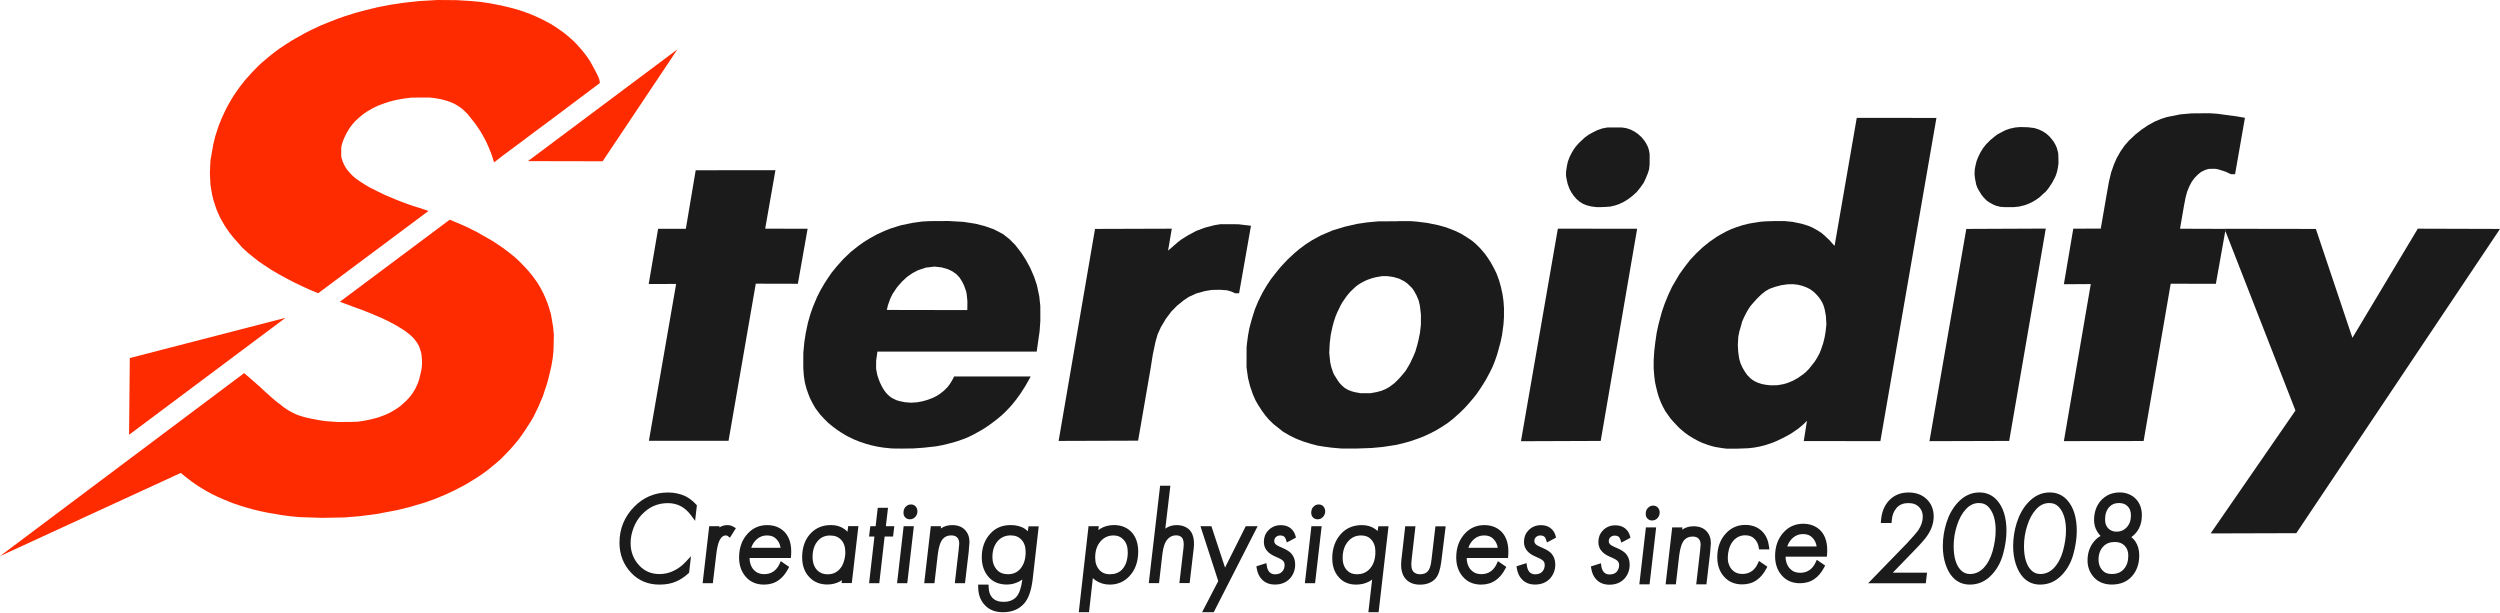 <svg width="326" height="80" viewBox="0 0 326 80" fill="none" xmlns="http://www.w3.org/2000/svg">
<g clip-path="url(#clip0_4_2)">
<path d="M31.839 48.654L0 72.517L23.573 61.67L24.122 62.117L25 62.801L25.801 63.353L26.434 63.748L27.073 64.116L27.79 64.497L28.384 64.786L29.133 65.115L30.451 65.647L31.316 65.937L32.097 66.173L32.995 66.43L33.932 66.653L35.081 66.89L36.857 67.186L37.916 67.324L39.014 67.429L41.972 67.528L44.917 67.475L46.913 67.311L49.018 67.041L51.808 66.515L53.281 66.154L55.354 65.549L56.678 65.076L57.956 64.55L59.248 63.951L60.695 63.195L61.831 62.505L62.6 62.012L63.078 61.677L63.685 61.223L64.195 60.803L64.783 60.316L65.325 59.843L65.661 59.501L66.074 59.074L66.501 58.627L66.966 58.101L67.282 57.719L67.637 57.299L67.973 56.832L68.477 56.102L69.174 55.011L69.555 54.38L69.801 53.874L70.033 53.394L70.227 52.986L70.537 52.263L70.808 51.625L71.067 50.81L71.319 50.074L71.525 49.318L71.693 48.621L71.9 47.727L72.081 46.662L72.177 45.682L72.223 43.71L72.145 42.764L71.964 41.659L71.829 40.916L71.609 40.173L71.409 39.569L71.177 38.99L70.899 38.346L70.498 37.57L70.117 36.926L69.788 36.459L69.433 35.979L68.858 35.276L68.348 34.724L67.76 34.119L67.172 33.567L66.623 33.12L66.094 32.712L65.513 32.278L64.847 31.831L64.292 31.463L63.691 31.114L62.807 30.615L62.148 30.234L61.573 29.957L61.102 29.708L60.243 29.32L58.641 28.649L44.317 39.352L45.253 39.694L46.08 40.009L47.094 40.371L47.849 40.666L48.592 40.962L49.147 41.206L49.683 41.429L50.529 41.83L51.162 42.159L51.75 42.487L52.596 43.007L52.951 43.25L53.287 43.513L53.668 43.835L53.991 44.164L54.185 44.427L54.424 44.755L54.617 45.104L54.74 45.419L54.902 45.932L54.973 46.307L55.024 46.918L55.031 47.523L54.973 48.128L54.85 48.68L54.65 49.502L54.456 50.047L54.185 50.633L53.946 51.047L53.752 51.349L53.539 51.625L53.229 51.987L52.971 52.263L52.712 52.493L52.228 52.934L51.886 53.183L51.505 53.426L51.091 53.676L50.755 53.854L50.219 54.104L49.761 54.275L49.225 54.465L48.76 54.584L47.985 54.768L47.468 54.866L46.687 54.985L45.925 55.017L44.142 55.031L42.889 54.952C42.889 54.952 42.263 54.892 42.25 54.892C42.237 54.892 41.501 54.774 41.501 54.774L40.719 54.623L39.944 54.459L39.473 54.327L38.859 54.13L38.569 54.012L38.168 53.814L37.794 53.617L37.438 53.407L36.967 53.085L36.593 52.776L36.127 52.434L35.856 52.204L35.501 51.908L35.152 51.592L34.603 51.106L34.061 50.6L33.325 49.942L32.627 49.331L31.839 48.654Z" fill="#FE2A00"/>
<path d="M16.83 56.694L37.232 41.442L16.927 46.688L16.83 56.694Z" fill="#FE2A00"/>
<path d="M68.846 21.01L88.337 6.436L78.585 21.03L68.846 21.01Z" fill="#FE2A00"/>
<path d="M41.493 38.234L55.869 27.512L54.662 27.104L53.835 26.848L53.002 26.559L52.304 26.296L51.523 25.98L50.748 25.658L50.089 25.375L49.308 24.994L48.604 24.639L48.158 24.416L47.584 24.074L46.847 23.601L46.305 23.213L45.943 22.884L45.691 22.628L45.407 22.305L45.149 21.97L44.89 21.523L44.684 21.07L44.496 20.438V19.268L44.548 18.966L44.651 18.611L44.761 18.289L44.994 17.756L45.22 17.309L45.569 16.724L45.898 16.277L46.311 15.804L46.815 15.337L47.39 14.864L47.913 14.509L48.669 14.081L49.276 13.786L50.025 13.503L50.813 13.246L51.697 13.023L52.673 12.852L53.603 12.734L54.998 12.714H55.915L56.664 12.786L57.439 12.924L58.175 13.115L58.679 13.286L59.176 13.496L59.667 13.772L60.003 13.996L60.261 14.193L60.61 14.509L60.991 14.89L61.482 15.508L62.024 16.192L62.638 17.105L62.974 17.691L63.38 18.44L63.755 19.281L64.091 20.116L64.433 21.175L65.454 20.373L67.817 18.617L69.942 17.026L72.435 15.173L74.87 13.345L78.228 10.821L78.15 10.361L77.97 9.914L77.705 9.381L77.453 8.908L77.124 8.303L76.859 7.849L76.529 7.369L76.129 6.843L75.703 6.331L75.244 5.811L74.74 5.305L74.121 4.753L73.546 4.286L73.081 3.951L72.39 3.478L71.789 3.103L71.175 2.781L70.543 2.452L69.858 2.137L69.083 1.808L67.946 1.4L66.816 1.065C66.816 1.065 65.931 0.855 65.918 0.848C65.906 0.841 64.963 0.638 64.963 0.638L63.839 0.421L62.573 0.237L61.398 0.131L59.551 0.02L57.038 0L54.694 0.138L52.685 0.355L50.838 0.631L49.263 0.94L47.661 1.328L46.369 1.676L45 2.104L43.986 2.459L42.927 2.873L41.713 3.372L40.699 3.846L39.659 4.378L38.574 4.983L38.006 5.318L37.27 5.785L36.353 6.396L35.758 6.843L35.216 7.271L34.77 7.639L33.957 8.336L33.42 8.862L32.781 9.526L31.935 10.479L31.315 11.261L30.572 12.32L30.217 12.878L29.856 13.503L29.474 14.206L28.919 15.396L28.499 16.442L28.073 17.763L27.808 18.841L27.44 20.958L27.369 22.542L27.44 24.047L27.64 25.31L27.847 26.145L28.26 27.387L28.706 28.386L29.294 29.419L29.901 30.312L30.476 31.029L31.593 32.291L32.349 32.981L33.046 33.547L33.666 34.04L34.357 34.513L35.377 35.184L36.34 35.749L37.25 36.249L38.38 36.84L39.453 37.353L40.447 37.807L41.493 38.234Z" fill="#FE2A00"/>
<path d="M84.59 37.038L88.168 37.025L84.616 57.483H95.001L98.553 36.992L104.042 37.005L105.314 29.826L99.78 29.82L101.117 22.194L90.719 22.2L89.433 29.839H85.817L84.59 37.038Z" fill="#1B1B1B"/>
<path d="M114.415 45.847L114.247 47.056L114.241 48.075L114.396 48.891L114.583 49.462L114.764 49.923L115.009 50.416L115.209 50.771L115.468 51.132L115.752 51.448L116.094 51.75L116.372 51.928L116.895 52.184L117.347 52.316L117.987 52.447L118.826 52.513L119.64 52.454L120.35 52.316L121.022 52.118L121.687 51.862L122.223 51.586L122.611 51.323L123.095 50.942L123.36 50.672L123.56 50.475L123.851 50.093L124.083 49.719L124.322 49.298L124.4 49.088L134.403 49.094L134.248 49.377L134.016 49.785L133.751 50.258L133.512 50.639L133.067 51.336L132.769 51.744L132.524 52.085L132.066 52.657L131.71 53.072L131.11 53.696L130.671 54.11L130.051 54.636L129.534 55.031L129.017 55.412L128.423 55.819L127.881 56.142L126.976 56.648L126.311 56.976L125.601 57.266L124.71 57.575L123.96 57.785L122.979 58.028L122.087 58.199L120.421 58.383L119.084 58.475L117.631 58.495L116.314 58.482L115.158 58.364L114.37 58.232L113.595 58.061L112.943 57.877L112.135 57.614L111.309 57.279L110.411 56.838L109.688 56.404L109.216 56.089L108.628 55.655L107.976 55.123L107.44 54.584L106.956 54.064L106.316 53.21L105.922 52.513L105.606 51.888L105.361 51.244L105.154 50.646L104.954 49.89L104.825 49.035L104.747 47.983L104.754 46.011L104.883 44.631L105.076 43.401L105.348 42.106L105.677 40.949L106.006 40.016L106.536 38.753L106.988 37.853L107.518 36.946L107.918 36.328L108.448 35.552L109.119 34.73L110.017 33.731L110.973 32.824L111.929 32.068L112.626 31.568L113.459 31.055L114.376 30.549L115.332 30.115L116.159 29.787L117.534 29.359L119.071 29.05L120.26 28.886L121.222 28.833L123.663 28.82L125.652 28.932L127.241 29.182L128.417 29.484L129.579 29.892L130.793 30.523L131.613 31.167L132.388 31.943L133.209 33.008L133.751 33.849L134.345 34.934L134.849 36.098L135.211 37.176L135.521 38.642L135.656 39.897L135.663 41.817L135.566 43.191L135.185 45.853L113.395 45.847L114.286 40.371L115.674 40.417L126.137 40.436L126.15 39.26L126.053 38.352C126.053 38.352 126.001 38.03 125.975 37.971C125.95 37.912 125.723 37.255 125.723 37.255L125.478 36.755L125.136 36.203L124.69 35.736L124.186 35.381L123.631 35.111L122.791 34.868L121.855 34.763L120.712 34.901L119.711 35.236L118.975 35.624L118.29 36.098L117.631 36.709L116.979 37.452L116.378 38.352L116.075 38.983L115.778 39.832L115.61 40.555L114.415 45.847Z" fill="#1B1B1B"/>
<path d="M152.317 32.679L152.801 29.82L142.791 29.852L138.044 57.496L148.409 57.463L150.024 48.128L150.315 46.287L150.663 44.624L150.954 43.599L151.38 42.658L152.02 41.587L152.73 40.634L153.518 39.832L154.338 39.174L155.036 38.707L156.024 38.254L157.115 37.958L158 37.807L159.098 37.787L159.996 37.853L160.551 38.011L161.055 38.241H161.578L163.128 29.438L161.462 29.241L159.143 29.234L158.349 29.366L157.115 29.688L155.978 30.115L154.926 30.681L154.106 31.187L153.608 31.562L152.317 32.679Z" fill="#1B1B1B"/>
<path d="M182.265 28.846L182.007 28.853H181.987H181.91L179.727 28.866L178.287 28.998L176.956 29.195L175.413 29.55L173.792 30.036L172.248 30.694L171.099 31.318L170.311 31.825L169.471 32.443L168.787 33.021L167.876 33.869L167.023 34.783L166.468 35.453L165.706 36.433L165.196 37.209L164.692 38.057L164.356 38.708L164.033 39.378L163.652 40.298L163.4 41.081L163.2 41.745L162.935 42.718L162.748 43.71L162.625 44.624L162.554 45.288L162.548 47.898L162.742 49.291L163.006 50.35L163.387 51.454L163.71 52.184L164.04 52.769L164.563 53.578L165.021 54.196L165.48 54.735L166.061 55.3L167.308 56.286L168.108 56.76L168.877 57.141L169.258 57.305L169.981 57.581L171.002 57.897L171.822 58.107L172.578 58.232L173.663 58.377L174.954 58.489H176.937L178.881 58.416L180.289 58.285L181.987 58.028L182.866 57.825L183.86 57.555L184.816 57.226L185.662 56.904L186.624 56.451L187.27 56.115L188.039 55.649L188.762 55.175L189.453 54.636L190.376 53.814L190.977 53.223L191.616 52.519L192.12 51.921L192.592 51.323L193.018 50.698L193.425 50.067L193.761 49.515L194.303 48.509L194.639 47.812L194.91 47.148L195.207 46.294L195.414 45.564L195.672 44.611L195.872 43.671L196.06 42.244L196.118 41.324V40.141L196.053 39.227L195.918 38.306L195.711 37.38L195.466 36.518L195.149 35.67L194.8 34.954L194.387 34.204L194.006 33.619L193.606 33.06L192.986 32.344L192.404 31.772L191.959 31.397L191.287 30.944L190.564 30.497L189.795 30.122L188.594 29.655L187.619 29.379L186.166 29.077L184.822 28.906L183.944 28.833H182.33L180.185 36.006H180.398L180.909 36.012L181.341 36.065L181.722 36.13L182.439 36.334L183.092 36.663L183.55 36.992L184.164 37.596L184.383 37.925L184.687 38.464L184.99 39.174L185.145 39.819L185.287 40.995V42.317L185.158 43.441L184.952 44.433L184.816 44.972L184.564 45.84L184.306 46.458L184.034 47.037L183.834 47.451L183.311 48.332L183.001 48.72L182.42 49.384L181.852 49.949L181.154 50.475L180.644 50.751L180.121 50.968L179.481 51.132L178.706 51.277L177.402 51.27L176.64 51.132C176.64 51.132 176.22 51.007 176.207 51.007C176.194 51.007 175.768 50.83 175.768 50.83L175.342 50.58L174.935 50.225L174.625 49.877C174.625 49.877 174.418 49.548 174.386 49.522C174.354 49.495 173.985 48.884 173.985 48.884L173.837 48.568L173.591 47.839L173.462 47.247L173.333 46.011L173.398 44.749L173.533 43.638L173.727 42.731L173.914 41.994L174.16 41.252L174.373 40.739L174.496 40.489L174.819 39.819L175.064 39.391L175.271 39.095L175.49 38.773L175.768 38.405L176.104 38.024L176.446 37.695L176.821 37.347L177.163 37.097L177.512 36.88L177.938 36.656L178.287 36.499L178.855 36.295L179.417 36.15L180.198 36.012L182.342 28.853L182.265 28.846Z" fill="#1B1B1B"/>
<path d="M203.144 29.82L198.333 57.535L208.731 57.496L213.484 29.826L203.144 29.82Z" fill="#1B1B1B"/>
<path d="M208.738 27.006L209.429 26.98L209.971 26.94L210.598 26.795L211.16 26.598L211.767 26.309L212.335 25.954L212.884 25.533L213.426 25.04L213.885 24.475L214.337 23.837L214.615 23.239L214.867 22.628L215.041 22.082L215.112 21.398V20.09L215.015 19.551L214.867 19.117L214.647 18.683L214.428 18.341L214.079 17.914L213.62 17.493L213.149 17.165L212.645 16.902L212.077 16.711L211.463 16.619H209.623L208.932 16.75L208.305 16.967L207.704 17.263L207.149 17.572L206.671 17.921L206.29 18.269L205.819 18.723L205.451 19.15L205.179 19.538L204.94 19.945L204.682 20.458L204.456 21.05L204.333 21.602L204.217 22.338L204.204 22.917L204.288 23.377L204.43 24.008L204.656 24.613L204.889 25.06L205.231 25.559L205.593 25.967L205.999 26.316L206.439 26.585L206.891 26.769L207.53 26.927L208.221 27.012L208.738 27.006Z" fill="#1B1B1B"/>
<path d="M239.227 32.074L242.12 15.37L252.511 15.376L245.201 57.522L235.21 57.516L235.63 54.866L235.203 55.294L234.532 55.865L234.073 56.188L233.544 56.543L233.033 56.832L232.407 57.154L231.813 57.443L231.27 57.68L230.766 57.857L230.14 58.061L229.391 58.245L228.7 58.37L227.983 58.449L226.614 58.502L225.148 58.508L224.463 58.416L223.63 58.278L223.107 58.14L222.577 57.969L221.906 57.719L221.357 57.456L220.814 57.16L220.285 56.838L219.762 56.47L219.245 56.043L218.883 55.714L218.599 55.412L218.276 55.07L217.831 54.57L217.456 54.038L217.159 53.617L216.836 53.012L216.591 52.506L216.326 51.822L216.171 51.329L216.003 50.666L215.9 50.225L215.809 49.791L215.706 48.943L215.635 47.964L215.641 46.912L215.719 45.735L215.861 44.558L216.035 43.362L216.274 42.277L216.481 41.495L216.733 40.581L217.069 39.615L217.527 38.484L218.044 37.38L218.599 36.433L219 35.749L219.762 34.697L220.42 33.856L221.221 33.014L221.996 32.278L222.913 31.535L223.863 30.878L224.379 30.575L225.103 30.181L225.774 29.872L226.472 29.609L227.305 29.346L228.048 29.162L228.577 29.07L229.598 28.912L230.269 28.86L231.399 28.827H232.704L233.75 28.932L234.906 29.169L235.746 29.425L236.288 29.648L236.986 30.03L237.535 30.385L237.98 30.773L238.587 31.345L239.039 31.864L239.272 32.094C239.272 32.094 238.038 40.903 238.038 40.89C238.038 40.877 237.935 40.371 237.935 40.318C237.935 40.265 237.748 39.733 237.748 39.733C237.748 39.733 237.625 39.47 237.625 39.457C237.625 39.444 237.354 39.01 237.354 39.01C237.354 39.01 237.147 38.707 237.134 38.707C237.121 38.707 236.766 38.3 236.766 38.3L236.437 38.004L236.023 37.702L235.571 37.478L235.029 37.274L234.441 37.13L233.815 37.057L233.137 37.071L232.278 37.189L231.445 37.412L230.734 37.669L230.224 37.958L229.675 38.392L229.1 38.957L228.764 39.332L228.325 39.832L228.093 40.154L227.783 40.666L227.434 41.344L227.169 41.948L227.027 42.494L226.808 43.23L226.672 43.927L226.614 44.972L226.665 45.913L226.788 46.754L226.963 47.372L227.227 47.95L227.518 48.45L227.854 48.923L228.241 49.318L228.513 49.528L228.829 49.725L229.307 49.942L229.765 50.08L230.276 50.179L230.909 50.245L231.658 50.238L231.968 50.199L232.555 50.093L233.175 49.909L233.815 49.64L234.435 49.291L235.145 48.798L235.5 48.496L235.894 48.095L236.237 47.661L236.643 47.148L236.934 46.682L237.251 46.103L237.457 45.603L237.748 44.742L237.929 43.999L238.051 43.296L238.161 42.297L238.103 41.258L238.038 40.844L239.227 32.074Z" fill="#1B1B1B"/>
<path d="M256.406 29.852L251.601 57.529L261.998 57.496L266.771 29.806L256.406 29.852Z" fill="#1B1B1B"/>
<path d="M261.43 27.012L262.644 27.006L263.348 26.927L264.097 26.736L264.569 26.552L265.034 26.329L265.486 26.059L265.918 25.757L266.396 25.31L266.765 24.988L267.062 24.639L267.301 24.284L267.598 23.831L267.888 23.292L268.063 22.93L268.231 22.424L268.34 21.924L268.424 21.332L268.418 20.59L268.392 19.998L268.315 19.65L268.198 19.255L268.037 18.894L267.811 18.493L267.591 18.203L267.249 17.796L266.842 17.428L266.338 17.105L265.847 16.875L265.286 16.698L264.433 16.593L263.406 16.566L262.767 16.626L262.082 16.777L261.514 16.974L260.984 17.25L260.448 17.533L260.054 17.835L259.499 18.302L258.944 18.867L258.582 19.334L258.285 19.814L257.975 20.425L257.749 20.997L257.6 21.602L257.51 22.088L257.478 22.746L257.549 23.318L257.697 24.074L257.865 24.521L258.052 24.856L258.395 25.408L258.685 25.77L259.053 26.145L259.421 26.401L259.925 26.677L260.364 26.855L260.881 26.973L261.43 27.012Z" fill="#1B1B1B"/>
<path d="M273.94 29.806L270.356 29.82L269.129 37.064L272.636 37.044L269.129 57.522L279.527 57.509L283.059 36.998L288.949 37.011L290.228 29.846L284.274 29.826L284.784 26.874L285.01 25.704L285.216 24.961L285.488 24.297L285.785 23.732L286.153 23.219L286.605 22.759L287.018 22.424L287.457 22.207L287.735 22.102L288.045 22.023L288.349 22.016L288.846 22.01L289.201 22.069L289.679 22.213L290.247 22.398L290.926 22.72L291.455 22.713L292.74 15.363L291.623 15.166L290.306 14.995L289.169 14.837L288.129 14.765L285.746 14.785L284.293 14.916L282.562 15.265C282.562 15.265 281.819 15.508 281.8 15.508C281.781 15.508 280.948 15.863 280.948 15.863L280.063 16.356L279.204 16.941L278.48 17.52L277.641 18.302L277.047 18.979L276.517 19.742L276.02 20.609L275.652 21.457L275.29 22.496L275.006 23.693L274.696 25.435L273.94 29.806Z" fill="#1B1B1B"/>
<path d="M290.163 30.227H290.228L299.328 53.532L288.265 69.559L299.437 69.526L326 29.852L315.28 29.82L306.755 44.052L301.988 29.852L290.183 29.833L290.163 30.227Z" fill="#1B1B1B"/>
<path d="M89.375 64.701L89.356 64.694C88.665 64.379 87.909 64.221 87.108 64.221C85.397 64.221 83.918 64.846 82.71 66.068C81.432 67.363 80.779 68.941 80.779 70.762C80.779 72.3 81.29 73.622 82.303 74.693C83.266 75.719 84.506 76.232 85.991 76.232C86.831 76.232 87.567 76.094 88.174 75.824C88.71 75.594 89.246 75.239 89.756 74.779L89.86 74.687L90.105 72.53L89.375 73.306C88.923 73.786 88.413 74.161 87.851 74.43C87.276 74.713 86.656 74.858 86.01 74.858C84.919 74.858 84.041 74.483 83.33 73.707C82.594 72.905 82.232 71.952 82.232 70.802C82.232 70.157 82.362 69.5 82.613 68.836C82.865 68.178 83.221 67.593 83.686 67.107C84.635 66.101 85.752 65.608 87.096 65.608C87.735 65.608 88.323 65.753 88.839 66.042C89.317 66.311 89.743 66.699 90.105 67.192L90.641 67.922L90.874 65.897L90.764 65.772C90.357 65.325 89.892 64.97 89.375 64.701Z" fill="#1B1B1B"/>
<path d="M94.859 68.474C94.465 68.474 94.109 68.58 93.799 68.783L93.819 68.619H92.482L91.623 76.048H92.954L93.393 72.36C93.548 70.946 93.832 70.368 94.045 70.124C94.226 69.914 94.419 69.822 94.645 69.822C94.749 69.822 94.833 69.842 94.878 69.881L95.182 70.118L95.963 68.869L95.627 68.685C95.395 68.54 95.13 68.474 94.859 68.474Z" fill="#1B1B1B"/>
<path d="M100.038 68.474C99.043 68.474 98.197 68.836 97.525 69.552C96.763 70.361 96.376 71.419 96.376 72.695C96.376 73.714 96.673 74.562 97.254 75.219C97.835 75.89 98.636 76.232 99.624 76.232C100.354 76.232 100.994 76.041 101.51 75.673C102.001 75.338 102.414 74.844 102.75 74.213L102.905 73.924L101.814 73.175L101.639 73.556C101.472 73.924 101.233 74.233 100.929 74.47C100.567 74.739 100.148 74.871 99.644 74.871C99.088 74.871 98.656 74.693 98.307 74.325C98.107 74.115 97.952 73.839 97.848 73.503C97.771 73.267 97.739 73.017 97.745 72.767H103.131L103.157 72.432C103.26 71.078 102.963 70.039 102.279 69.336C101.698 68.764 100.948 68.474 100.038 68.474ZM97.958 71.433C98.075 71.084 98.255 70.769 98.488 70.512C98.908 70.052 99.411 69.822 100.038 69.822C100.567 69.822 100.974 69.986 101.278 70.335C101.555 70.637 101.723 70.999 101.788 71.433H97.958Z" fill="#1B1B1B"/>
<path d="M110.514 69.335C110.385 69.204 110.25 69.086 110.095 68.981C109.623 68.645 109.042 68.468 108.357 68.468C107.305 68.468 106.433 68.816 105.768 69.493C104.993 70.282 104.599 71.347 104.599 72.655C104.599 73.786 104.941 74.687 105.619 75.344C106.2 75.923 106.962 76.219 107.879 76.219C108.474 76.219 109.016 76.087 109.5 75.831C109.597 75.778 109.694 75.719 109.785 75.653L109.739 76.034H111.076L111.935 68.606H110.605L110.514 69.335ZM110.23 72.057C110.23 72.471 110.146 72.918 109.985 73.385C109.83 73.826 109.578 74.181 109.223 74.47C108.861 74.752 108.441 74.891 107.938 74.891C107.369 74.891 106.924 74.72 106.581 74.371C106.162 73.944 105.961 73.372 105.961 72.623C105.961 71.702 106.207 70.992 106.71 70.46C107.111 70.039 107.608 69.829 108.235 69.829C108.868 69.829 109.339 70.013 109.675 70.387L109.681 70.394C110.049 70.775 110.23 71.321 110.23 72.057Z" fill="#1B1B1B"/>
<path d="M115.796 66.219H114.459L114.181 68.619H113.49L113.322 69.967H114.026L113.329 76.047H114.659L115.357 69.967H116.455L116.616 68.619H115.518L115.796 66.219Z" fill="#1B1B1B"/>
<path d="M116.978 76.047H118.308L119.167 68.619H117.836L116.978 76.047Z" fill="#1B1B1B"/>
<path d="M118.787 65.779C118.528 65.779 118.302 65.878 118.122 66.062C117.979 66.193 117.812 66.436 117.812 66.851C117.812 67.1 117.889 67.304 118.031 67.462C118.193 67.633 118.406 67.718 118.645 67.718C118.916 67.718 119.161 67.613 119.349 67.409C119.536 67.212 119.633 66.956 119.633 66.666C119.633 66.423 119.549 66.206 119.394 66.035C119.239 65.865 119.026 65.779 118.787 65.779Z" fill="#1B1B1B"/>
<path d="M124.165 68.474C123.604 68.474 123.113 68.619 122.712 68.895C122.699 68.902 122.687 68.915 122.674 68.921L122.712 68.619H121.376L120.517 76.048H121.853L122.293 72.248C122.415 71.262 122.648 70.585 122.984 70.236C123.255 69.954 123.597 69.816 124.03 69.816C124.398 69.816 124.663 69.907 124.837 70.111C125.005 70.295 125.083 70.552 125.083 70.887C125.083 70.92 125.076 71.058 125.005 71.735L124.508 76.048H125.838L126.323 71.919V71.906C126.419 70.808 126.419 70.729 126.419 70.69C126.419 70.046 126.226 69.52 125.838 69.106C125.444 68.685 124.882 68.474 124.165 68.474Z" fill="#1B1B1B"/>
<path d="M134.028 69.276C133.925 69.178 133.822 69.086 133.706 69L133.693 68.987C133.182 68.639 132.537 68.468 131.781 68.468C130.689 68.468 129.805 68.843 129.14 69.585C128.397 70.387 128.022 71.419 128.022 72.662C128.022 73.701 128.326 74.575 128.92 75.252C129.495 75.896 130.296 76.225 131.303 76.225C131.878 76.225 132.427 76.08 132.937 75.804C133.073 75.732 133.195 75.653 133.318 75.568C133.169 76.672 132.898 77.441 132.517 77.849C132.117 78.269 131.581 78.48 130.87 78.48C130.205 78.48 129.721 78.296 129.385 77.928C129.088 77.599 128.939 77.159 128.92 76.58L128.907 76.232H127.551L127.557 76.6C127.57 77.56 127.867 78.342 128.448 78.933C129.01 79.532 129.798 79.834 130.793 79.834C131.942 79.834 132.866 79.459 133.531 78.717C134.112 78.072 134.481 77.034 134.661 75.541L135.449 68.632H134.119L134.028 69.276ZM129.411 72.662C129.411 71.715 129.669 70.992 130.199 70.453C130.631 70.026 131.148 69.815 131.794 69.815C132.382 69.815 132.834 69.993 133.176 70.361L133.182 70.368C133.557 70.749 133.744 71.281 133.744 72.005C133.744 72.938 133.499 73.668 133.008 74.22C132.601 74.66 132.091 74.877 131.458 74.877C130.819 74.877 130.334 74.687 129.992 74.292C129.598 73.845 129.411 73.313 129.411 72.662Z" fill="#1B1B1B"/>
<path d="M147.564 69.401C146.983 68.783 146.208 68.468 145.265 68.468C144.606 68.468 144.012 68.626 143.508 68.928C143.411 68.987 143.314 69.053 143.224 69.119L143.282 68.619H141.945L140.673 79.828H142.01L142.507 75.384C142.623 75.495 142.752 75.594 142.888 75.693C143.418 76.047 144.031 76.232 144.709 76.232C145.723 76.232 146.582 75.87 147.254 75.153C148.029 74.352 148.423 73.254 148.423 71.893C148.416 70.867 148.132 70.032 147.564 69.401ZM147.06 72.005C147.06 73.023 146.789 73.806 146.259 74.325C145.872 74.7 145.362 74.884 144.696 74.884C144.16 74.884 143.741 74.713 143.405 74.371C143.004 73.944 142.811 73.405 142.811 72.715C142.811 71.781 143.062 71.064 143.579 70.519C144.018 70.052 144.554 69.822 145.207 69.822C145.73 69.822 146.143 69.993 146.466 70.335L146.472 70.341C146.866 70.742 147.06 71.288 147.06 72.005Z" fill="#1B1B1B"/>
<path d="M153.429 68.474C152.861 68.474 152.364 68.632 151.957 68.934L152.616 63.34H151.279L149.8 76.041H151.137L151.576 72.235C151.679 71.321 151.918 70.663 152.286 70.276C152.577 69.967 152.932 69.809 153.358 69.809C153.681 69.809 153.927 69.901 154.107 70.091C154.327 70.322 154.405 70.782 154.333 71.406L153.791 76.034H155.128L155.664 71.485C155.78 70.374 155.58 69.566 155.083 69.066C154.663 68.678 154.114 68.474 153.429 68.474Z" fill="#1B1B1B"/>
<path d="M162.444 68.619L159.744 74.016L157.968 68.619H156.541L158.86 75.771L156.754 79.828H158.272L163.994 68.619H162.444Z" fill="#1B1B1B"/>
<path d="M166.964 69.822C167.145 69.822 167.307 69.868 167.449 69.967C167.552 70.052 167.629 70.171 167.675 70.328L167.804 70.736L168.992 70.105L168.915 69.822C168.798 69.415 168.572 69.086 168.243 68.843C167.914 68.599 167.5 68.481 167.016 68.481C166.351 68.481 165.795 68.718 165.369 69.184C164.995 69.579 164.807 70.078 164.807 70.67C164.807 71.143 164.962 71.558 165.272 71.886C165.511 72.156 165.86 72.386 166.306 72.576L166.674 72.741C167.068 72.918 167.242 73.056 167.319 73.135C167.449 73.273 167.513 73.457 167.513 73.688C167.513 74.029 167.403 74.319 167.171 74.568C166.951 74.785 166.654 74.891 166.26 74.891C165.957 74.891 165.718 74.792 165.524 74.588C165.363 74.411 165.253 74.161 165.201 73.845L165.137 73.431L163.832 73.845L163.884 74.154C163.981 74.72 164.194 75.186 164.536 75.541C164.962 75.995 165.537 76.225 166.247 76.225C167.081 76.225 167.752 75.949 168.243 75.397C168.669 74.904 168.889 74.299 168.889 73.596C168.889 73.024 168.714 72.544 168.379 72.169L168.372 72.162C168.14 71.919 167.797 71.696 167.332 71.492L166.848 71.275C166.538 71.137 166.389 71.025 166.318 70.953C166.215 70.834 166.163 70.71 166.163 70.558C166.163 70.355 166.222 70.197 166.344 70.072C166.499 69.901 166.699 69.822 166.964 69.822Z" fill="#1B1B1B"/>
<path d="M170.155 76.047H171.486L172.345 68.619H171.008L170.155 76.047Z" fill="#1B1B1B"/>
<path d="M171.958 65.779C171.699 65.779 171.473 65.878 171.292 66.062C171.15 66.193 170.982 66.436 170.982 66.851C170.982 67.1 171.06 67.304 171.202 67.462C171.363 67.633 171.577 67.718 171.816 67.718C172.087 67.718 172.332 67.613 172.519 67.409C172.707 67.212 172.804 66.956 172.804 66.666C172.804 66.423 172.72 66.206 172.565 66.035C172.416 65.865 172.203 65.779 171.958 65.779Z" fill="#1B1B1B"/>
<path d="M179.642 69.25C179.52 69.132 179.39 69.027 179.255 68.941C178.796 68.632 178.234 68.474 177.589 68.474C176.504 68.474 175.606 68.836 174.921 69.552C174.127 70.394 173.727 71.485 173.727 72.793C173.727 73.812 174.011 74.647 174.579 75.272C175.134 75.909 175.89 76.232 176.839 76.232C177.44 76.232 177.989 76.107 178.467 75.864C178.628 75.785 178.783 75.686 178.925 75.574L178.435 79.834H179.771L181.063 68.626H179.733L179.642 69.25ZM175.825 70.558C176.278 70.059 176.82 69.822 177.498 69.822C178.047 69.822 178.473 69.993 178.803 70.355C179.171 70.749 179.352 71.275 179.352 71.959C179.352 72.971 179.074 73.734 178.506 74.292C178.073 74.693 177.569 74.884 176.956 74.884C176.413 74.884 175.993 74.726 175.677 74.397C175.277 73.996 175.083 73.451 175.083 72.747C175.083 71.834 175.328 71.117 175.825 70.558Z" fill="#1B1B1B"/>
<path d="M186.669 72.984C186.579 73.878 186.365 74.286 186.204 74.476C185.965 74.752 185.629 74.884 185.184 74.884C184.828 74.884 184.557 74.785 184.344 74.588C184.073 74.325 183.976 73.812 184.066 73.07L184.577 68.626H183.24L182.742 73.023C182.62 74.115 182.807 74.95 183.317 75.515C183.756 75.995 184.376 76.238 185.158 76.238C186.055 76.238 186.747 75.955 187.224 75.403C187.573 74.983 187.806 74.286 187.941 73.26L188.516 68.632H187.179L186.669 72.984Z" fill="#1B1B1B"/>
<path d="M193.553 68.474C192.559 68.474 191.713 68.836 191.041 69.552C190.279 70.361 189.892 71.419 189.892 72.695C189.892 73.714 190.189 74.562 190.77 75.219C191.351 75.89 192.152 76.232 193.14 76.232C193.87 76.232 194.509 76.041 195.026 75.673C195.517 75.338 195.93 74.844 196.266 74.213L196.421 73.924L195.329 73.175L195.155 73.556C194.987 73.924 194.748 74.233 194.445 74.47C194.083 74.739 193.663 74.871 193.159 74.871C192.604 74.871 192.171 74.693 191.823 74.325C191.622 74.115 191.467 73.839 191.364 73.503C191.287 73.267 191.254 73.017 191.261 72.767H196.647L196.673 72.432C196.776 71.078 196.479 70.039 195.794 69.336C195.213 68.764 194.464 68.474 193.553 68.474ZM191.474 71.433C191.59 71.084 191.771 70.769 192.003 70.512C192.423 70.052 192.927 69.822 193.553 69.822C194.083 69.822 194.49 69.986 194.793 70.335C195.071 70.637 195.239 70.999 195.304 71.433H191.474Z" fill="#1B1B1B"/>
<path d="M200.883 69.822C201.064 69.822 201.226 69.868 201.368 69.967C201.471 70.052 201.548 70.171 201.594 70.328L201.723 70.736L202.911 70.105L202.834 69.822C202.717 69.415 202.491 69.086 202.162 68.843C201.833 68.599 201.419 68.481 200.935 68.481C200.27 68.481 199.714 68.718 199.288 69.184C198.913 69.579 198.726 70.078 198.726 70.67C198.726 71.143 198.881 71.558 199.191 71.886C199.43 72.156 199.779 72.386 200.225 72.576L200.593 72.741C200.987 72.918 201.161 73.056 201.238 73.135C201.368 73.273 201.432 73.457 201.432 73.688C201.432 74.029 201.322 74.319 201.09 74.568C200.87 74.785 200.573 74.891 200.179 74.891C199.876 74.891 199.637 74.792 199.443 74.588C199.282 74.411 199.172 74.161 199.12 73.845L199.056 73.431L197.751 73.845L197.803 74.154C197.9 74.72 198.113 75.186 198.455 75.541C198.881 75.995 199.456 76.225 200.166 76.225C201 76.225 201.671 75.949 202.162 75.397C202.588 74.904 202.808 74.299 202.808 73.596C202.808 73.024 202.633 72.544 202.298 72.169L202.291 72.162C202.059 71.919 201.716 71.696 201.251 71.492L200.767 71.275C200.457 71.137 200.308 71.025 200.237 70.953C200.134 70.834 200.082 70.71 200.082 70.558C200.082 70.355 200.141 70.197 200.263 70.072C200.418 69.901 200.618 69.822 200.883 69.822Z" fill="#1B1B1B"/>
<path d="M251.239 65.089C250.638 64.51 249.844 64.221 248.875 64.221C247.816 64.221 246.957 64.582 246.311 65.286C245.723 65.924 245.375 66.772 245.291 67.804L245.258 68.198H246.66L246.686 67.863C246.731 67.186 246.944 66.647 247.338 66.206C247.706 65.799 248.203 65.602 248.856 65.602C249.463 65.602 249.921 65.779 250.27 66.147C250.58 66.476 250.729 66.877 250.729 67.376C250.729 67.968 250.535 68.553 250.16 69.112C249.921 69.454 249.43 70.026 248.701 70.808L243.599 76.061H251.123L251.284 74.68H246.815L249.624 71.781C250.541 70.841 251.11 70.183 251.355 69.789C251.885 69.007 252.156 68.172 252.156 67.304C252.136 66.397 251.833 65.661 251.239 65.089Z" fill="#1B1B1B"/>
<path d="M258.11 64.214C257.031 64.214 256.069 64.674 255.249 65.582C254.616 66.279 254.138 67.146 253.815 68.165C253.499 69.171 253.344 70.203 253.344 71.235C253.344 72.057 253.46 72.833 253.686 73.543C253.919 74.266 254.248 74.858 254.661 75.298C255.242 75.916 255.985 76.231 256.863 76.231C257.961 76.231 258.911 75.811 259.686 74.989C260.396 74.259 260.906 73.332 261.203 72.241C261.494 71.176 261.643 70.164 261.643 69.224C261.643 67.482 261.223 66.134 260.39 65.214C259.796 64.55 259.021 64.214 258.11 64.214ZM256.889 74.851C256.398 74.851 255.998 74.68 255.662 74.319C255.062 73.681 254.758 72.636 254.758 71.216C254.758 70.315 254.9 69.408 255.184 68.527C255.462 67.659 255.85 66.949 256.334 66.417C256.838 65.864 257.4 65.595 258.052 65.595C258.588 65.595 259.021 65.785 259.363 66.18C259.944 66.857 260.235 67.856 260.235 69.165C260.235 70.006 260.099 70.907 259.841 71.853C259.582 72.774 259.182 73.523 258.64 74.088C258.129 74.595 257.561 74.851 256.889 74.851Z" fill="#1B1B1B"/>
<path d="M267.28 64.214C266.201 64.214 265.239 64.674 264.419 65.582C263.786 66.279 263.308 67.146 262.985 68.165C262.669 69.171 262.514 70.203 262.514 71.235C262.514 72.057 262.63 72.833 262.856 73.543C263.088 74.266 263.418 74.858 263.831 75.298C264.412 75.916 265.155 76.231 266.033 76.231C267.131 76.231 268.081 75.811 268.856 74.989C269.566 74.259 270.076 73.332 270.373 72.241C270.664 71.176 270.812 70.164 270.812 69.224C270.812 67.482 270.393 66.134 269.56 65.214C268.965 64.55 268.197 64.214 267.28 64.214ZM266.059 74.851C265.568 74.851 265.168 74.68 264.832 74.319C264.232 73.681 263.928 72.636 263.928 71.216C263.928 70.315 264.07 69.408 264.354 68.527C264.632 67.659 265.019 66.949 265.504 66.417C266.008 65.864 266.569 65.595 267.222 65.595C267.758 65.595 268.19 65.785 268.533 66.18C269.114 66.857 269.405 67.856 269.405 69.165C269.405 70.006 269.269 70.907 269.011 71.853C268.752 72.774 268.352 73.523 267.809 74.088C267.299 74.595 266.731 74.851 266.059 74.851Z" fill="#1B1B1B"/>
<path d="M277.924 70.039C278.247 69.815 278.512 69.539 278.731 69.217C279.112 68.645 279.3 67.962 279.3 67.192C279.3 66.305 279.028 65.582 278.486 65.029L278.479 65.023C277.93 64.49 277.233 64.214 276.406 64.214C275.412 64.214 274.579 64.576 273.946 65.286C273.364 65.943 273.067 66.798 273.067 67.83C273.067 68.356 273.197 68.842 273.455 69.276C273.584 69.5 273.739 69.704 273.913 69.888C273.513 70.105 273.171 70.427 272.88 70.841C272.434 71.479 272.215 72.235 272.215 73.089C272.215 73.937 272.499 74.674 273.054 75.291C273.629 75.909 274.411 76.225 275.386 76.225C276.477 76.225 277.349 75.87 277.982 75.173C278.628 74.463 278.957 73.536 278.957 72.432C278.957 71.715 278.789 71.104 278.46 70.617C278.311 70.394 278.131 70.197 277.924 70.039ZM274.107 74.319C273.804 73.957 273.649 73.523 273.649 72.991C273.649 72.248 273.855 71.676 274.288 71.242C274.656 70.861 275.14 70.677 275.767 70.677C276.316 70.677 276.736 70.828 277.046 71.15C277.369 71.479 277.53 71.906 277.53 72.451C277.53 73.188 277.343 73.76 276.955 74.2C276.581 74.634 276.057 74.851 275.354 74.851C274.818 74.851 274.411 74.674 274.107 74.319ZM275.089 66.075C275.392 65.753 275.793 65.595 276.316 65.595C276.781 65.595 277.142 65.726 277.414 65.989L277.42 65.996C277.724 66.279 277.872 66.673 277.872 67.206C277.872 67.876 277.685 68.395 277.297 68.79L277.291 68.796C276.955 69.151 276.535 69.329 275.999 69.329C275.56 69.329 275.199 69.184 274.908 68.895C274.63 68.599 274.501 68.225 274.501 67.751C274.501 67.021 274.695 66.476 275.089 66.075Z" fill="#1B1B1B"/>
<path d="M210.584 69.842C210.765 69.842 210.927 69.888 211.069 69.986C211.172 70.072 211.25 70.19 211.295 70.348L211.424 70.756L212.612 70.124L212.535 69.842C212.419 69.434 212.193 69.106 211.863 68.862C211.534 68.619 211.12 68.501 210.636 68.501C209.971 68.501 209.415 68.737 208.989 69.204C208.615 69.599 208.427 70.098 208.427 70.69C208.427 71.163 208.582 71.577 208.892 71.906C209.131 72.176 209.48 72.406 209.926 72.596L210.294 72.761C210.688 72.938 210.862 73.076 210.94 73.155C211.069 73.293 211.133 73.477 211.133 73.707C211.133 74.049 211.024 74.338 210.791 74.588C210.572 74.805 210.274 74.91 209.88 74.91C209.577 74.91 209.338 74.812 209.144 74.608C208.983 74.43 208.873 74.181 208.821 73.865L208.757 73.451L207.452 73.865L207.504 74.174C207.601 74.739 207.814 75.206 208.156 75.561C208.582 76.015 209.157 76.245 209.868 76.245C210.701 76.245 211.372 75.969 211.863 75.416C212.289 74.924 212.509 74.319 212.509 73.615C212.509 73.043 212.335 72.563 211.999 72.189L211.992 72.182C211.76 71.939 211.418 71.715 210.953 71.512L210.468 71.295C210.158 71.157 210.01 71.045 209.939 70.972C209.835 70.854 209.784 70.729 209.784 70.578C209.784 70.374 209.842 70.216 209.964 70.092C210.113 69.921 210.32 69.842 210.584 69.842Z" fill="#1B1B1B"/>
<path d="M213.768 76.199H215.104L215.963 68.77H214.627L213.768 76.199Z" fill="#1B1B1B"/>
<path d="M215.576 65.93C215.317 65.93 215.091 66.029 214.911 66.213C214.769 66.344 214.601 66.588 214.601 67.002C214.601 67.251 214.678 67.455 214.82 67.613C214.982 67.784 215.195 67.87 215.434 67.87C215.705 67.87 215.95 67.764 216.138 67.561C216.325 67.363 216.422 67.107 216.422 66.818C216.422 66.574 216.338 66.358 216.183 66.187C216.028 66.022 215.815 65.93 215.576 65.93Z" fill="#1B1B1B"/>
<path d="M220.845 68.626C220.283 68.626 219.793 68.77 219.392 69.046C219.379 69.053 219.366 69.066 219.353 69.073L219.392 68.77H218.055L217.196 76.199H218.533L218.972 72.399C219.095 71.413 219.328 70.736 219.663 70.387C219.935 70.105 220.277 69.967 220.71 69.967C221.078 69.967 221.342 70.059 221.517 70.262C221.685 70.447 221.762 70.703 221.762 71.038C221.762 71.071 221.756 71.209 221.685 71.886L221.187 76.199H222.518L223.002 72.07V72.057C223.099 70.959 223.099 70.88 223.099 70.841C223.099 70.197 222.905 69.671 222.518 69.257C222.124 68.842 221.562 68.626 220.845 68.626Z" fill="#1B1B1B"/>
<path d="M235.133 68.297C234.138 68.297 233.292 68.658 232.62 69.375C231.858 70.184 231.471 71.242 231.471 72.517C231.471 73.536 231.768 74.384 232.349 75.042C232.93 75.712 233.731 76.054 234.719 76.054C235.449 76.054 236.088 75.864 236.605 75.495C237.096 75.16 237.509 74.667 237.845 74.036L238 73.747L236.909 72.997L236.734 73.379C236.566 73.747 236.327 74.056 236.024 74.292C235.662 74.562 235.242 74.693 234.739 74.693C234.183 74.693 233.75 74.516 233.402 74.148C233.202 73.937 233.047 73.661 232.943 73.326C232.866 73.089 232.833 72.84 232.84 72.59H238.226L238.252 72.254C238.355 70.9 238.058 69.862 237.374 69.158C236.792 68.593 236.043 68.297 235.133 68.297ZM233.059 71.255C233.176 70.907 233.357 70.591 233.589 70.335C234.009 69.875 234.513 69.644 235.139 69.644C235.669 69.644 236.075 69.809 236.379 70.157C236.657 70.46 236.825 70.821 236.889 71.255H233.059Z" fill="#1B1B1B"/>
<path d="M225.321 72.438C225.328 72.399 225.328 72.366 225.328 72.34C225.328 72.307 225.334 72.281 225.334 72.241C225.353 72.103 225.373 71.991 225.399 71.88L225.405 71.847C225.508 71.314 225.722 70.861 226.044 70.493C226.464 70.032 226.968 69.802 227.594 69.802C228.124 69.802 228.531 69.967 228.834 70.315C229.099 70.604 229.261 70.939 229.332 71.347L229.383 71.643H230.727L230.675 71.235C230.572 70.453 230.288 69.809 229.823 69.329C229.248 68.744 228.499 68.448 227.594 68.448C226.6 68.448 225.754 68.81 225.082 69.526C224.32 70.335 223.933 71.393 223.933 72.668C223.933 73.687 224.23 74.535 224.811 75.193C225.392 75.863 226.193 76.205 227.181 76.205C227.911 76.205 228.55 76.015 229.067 75.647C229.558 75.311 229.971 74.818 230.307 74.187L230.462 73.898L229.37 73.148L229.196 73.53C229.028 73.898 228.789 74.207 228.486 74.443C228.124 74.713 227.704 74.844 227.2 74.844C226.645 74.844 226.212 74.667 225.864 74.299C225.663 74.088 225.508 73.812 225.405 73.477C225.302 73.188 225.295 72.866 225.321 72.438Z" fill="#1B1B1B"/>
</g>
<defs>
<clipPath id="clip0_4_2">
<rect width="326" height="80" fill="white"/>
</clipPath>
</defs>
</svg>
